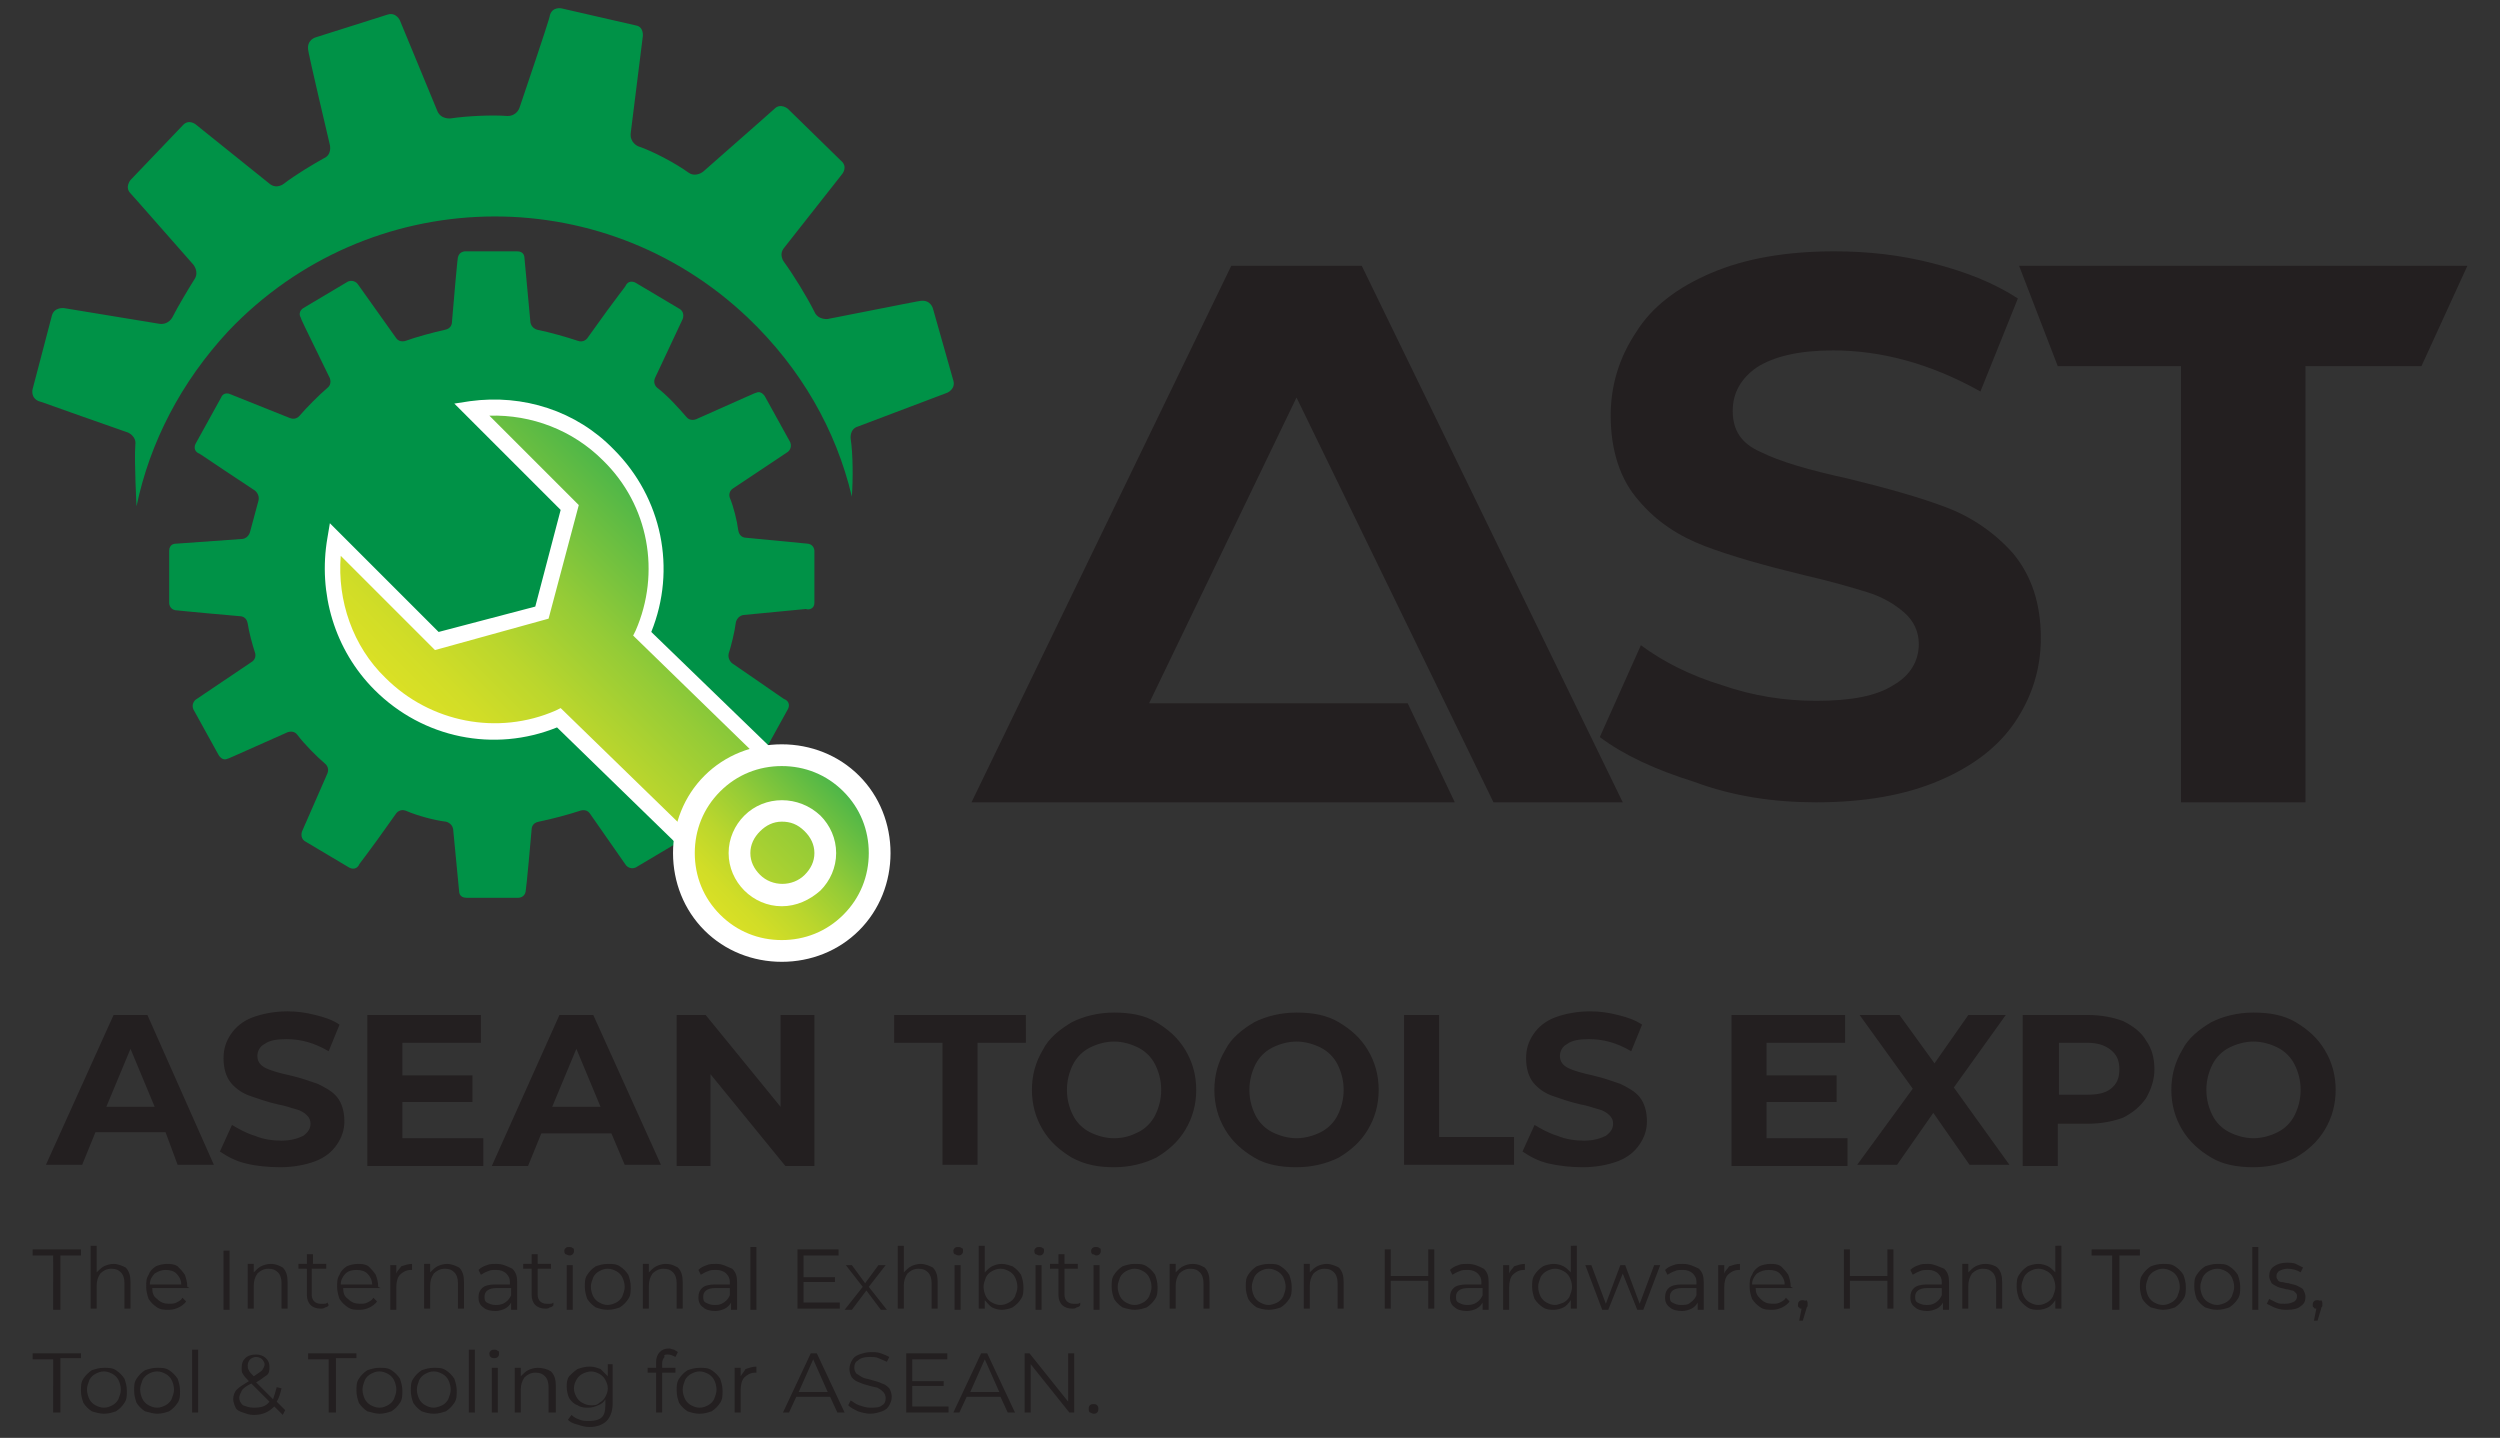 <?xml version="1.0" encoding="utf-8"?>
<!-- Generator: Adobe Illustrator 25.4.1, SVG Export Plug-In . SVG Version: 6.00 Build 0)  -->
<svg version="1.1" id="Layer_1" xmlns="http://www.w3.org/2000/svg" xmlns:xlink="http://www.w3.org/1999/xlink" x="0px" y="0px"
	 viewBox="0 0 206.9 119" style="enable-background:new 0 0 206.9 119;" xml:space="preserve">
<rect x="0" y="0" width="206.9" height="119" fill="#333333" stroke="none"/>
<style type="text/css">
	.st0{fill:#231F20;}
	.st1{fill:#009247;}
	
		.st2{clip-path:url(#SVGID_00000032614642770703411030000002397256446199267760_);fill:url(#SVGID_00000049938377653709918890000001836956724919352730_);}
	.st3{fill:#FFFFFF;}
	
		.st4{clip-path:url(#SVGID_00000178171579611392651220000000060039465418072714_);fill:url(#SVGID_00000142165889657109232920000017978582754744416941_);}
</style>
<g>
	<g>
		<path class="st0" d="M90.5,117c0.1,0,0.2,0,0.3-0.1c0.1-0.1,0.1-0.2,0.1-0.3s0-0.2-0.1-0.3c-0.1-0.1-0.2-0.1-0.3-0.1
			c-0.1,0-0.2,0-0.3,0.1c-0.1,0.1-0.1,0.2-0.1,0.3s0,0.2,0.1,0.3C90.3,116.9,90.4,117,90.5,117 M88.4,112v4l-3.2-4h-0.4v4.9h0.5v-4
			l3.2,4h0.4V112H88.4z M80.3,115.2l1.2-2.7l1.2,2.7H80.3z M83.4,116.9H84l-2.3-4.9h-0.5l-2.3,4.9h0.5l0.6-1.3h2.8L83.4,116.9z
			 M75.5,116.5v-1.8h2.6v-0.4h-2.6v-1.8h2.9V112H75v4.9h3.5v-0.5H75.5z M72,117c0.4,0,0.7-0.1,1-0.2c0.3-0.1,0.5-0.3,0.6-0.5
			c0.1-0.2,0.2-0.4,0.2-0.7c0-0.3-0.1-0.5-0.2-0.7c-0.2-0.2-0.3-0.3-0.6-0.4c-0.2-0.1-0.5-0.2-0.9-0.3c-0.3-0.1-0.5-0.1-0.7-0.2
			c-0.2-0.1-0.3-0.2-0.5-0.3c-0.1-0.1-0.2-0.3-0.2-0.5c0-0.3,0.1-0.5,0.3-0.6c0.2-0.2,0.5-0.3,1-0.3c0.2,0,0.5,0,0.7,0.1
			c0.2,0.1,0.5,0.2,0.7,0.3l0.2-0.4c-0.2-0.1-0.4-0.2-0.7-0.3c-0.3-0.1-0.5-0.1-0.8-0.1c-0.4,0-0.7,0.1-1,0.2
			c-0.3,0.1-0.5,0.3-0.6,0.5c-0.1,0.2-0.2,0.4-0.2,0.7c0,0.3,0.1,0.5,0.2,0.7c0.2,0.2,0.3,0.3,0.6,0.4c0.2,0.1,0.5,0.2,0.9,0.3
			c0.3,0.1,0.6,0.1,0.7,0.2c0.2,0.1,0.3,0.2,0.4,0.3c0.1,0.1,0.2,0.3,0.2,0.5c0,0.3-0.1,0.5-0.3,0.6c-0.2,0.2-0.6,0.2-1,0.2
			c-0.3,0-0.6-0.1-0.9-0.2c-0.3-0.1-0.5-0.3-0.7-0.4l-0.2,0.4c0.2,0.2,0.4,0.3,0.8,0.5C71.3,116.9,71.7,117,72,117 M66.1,115.2
			l1.2-2.7l1.2,2.7H66.1z M69.3,116.9h0.6l-2.3-4.9h-0.5l-2.3,4.9h0.5l0.6-1.3h2.8L69.3,116.9z M61.3,113.9v-0.7h-0.5v3.7h0.5V115
			c0-0.4,0.1-0.8,0.3-1c0.2-0.2,0.5-0.4,0.9-0.4l0.1,0v-0.5c-0.3,0-0.6,0.1-0.9,0.2C61.6,113.5,61.4,113.7,61.3,113.9 M57.9,116.5
			c-0.3,0-0.5-0.1-0.7-0.2c-0.2-0.1-0.4-0.3-0.5-0.5c-0.1-0.2-0.2-0.5-0.2-0.8c0-0.3,0.1-0.5,0.2-0.8c0.1-0.2,0.3-0.4,0.5-0.5
			c0.2-0.1,0.4-0.2,0.7-0.2s0.5,0.1,0.7,0.2c0.2,0.1,0.4,0.3,0.5,0.5c0.1,0.2,0.2,0.5,0.2,0.8c0,0.3-0.1,0.5-0.2,0.8
			c-0.1,0.2-0.3,0.4-0.5,0.5C58.4,116.4,58.2,116.5,57.9,116.5 M57.9,117c0.4,0,0.7-0.1,1-0.2c0.3-0.2,0.5-0.4,0.7-0.7
			c0.2-0.3,0.2-0.6,0.2-1c0-0.4-0.1-0.7-0.2-1c-0.2-0.3-0.4-0.5-0.7-0.7c-0.3-0.2-0.6-0.2-1-0.2s-0.7,0.1-1,0.2
			c-0.3,0.2-0.5,0.4-0.7,0.7c-0.2,0.3-0.2,0.6-0.2,1c0,0.4,0.1,0.7,0.2,1c0.2,0.3,0.4,0.5,0.7,0.7C57.2,116.9,57.5,117,57.9,117
			 M55.3,112.1c0.2,0,0.4,0.1,0.6,0.2l0.2-0.4c-0.1-0.1-0.2-0.1-0.3-0.2c-0.1,0-0.3-0.1-0.4-0.1c-0.4,0-0.6,0.1-0.8,0.3
			c-0.2,0.2-0.3,0.5-0.3,0.8v0.5h-0.7v0.4h0.7v3.3h0.5v-3.3h1.1v-0.4h-1.1v-0.4c0-0.2,0.1-0.4,0.2-0.5
			C54.9,112.1,55.1,112.1,55.3,112.1 M48.9,116.3c-0.3,0-0.5-0.1-0.7-0.2c-0.2-0.1-0.4-0.3-0.5-0.5c-0.1-0.2-0.2-0.4-0.2-0.7
			c0-0.3,0.1-0.5,0.2-0.7c0.1-0.2,0.3-0.4,0.5-0.5c0.2-0.1,0.5-0.2,0.7-0.2c0.3,0,0.5,0.1,0.7,0.2c0.2,0.1,0.4,0.3,0.5,0.5
			c0.1,0.2,0.2,0.4,0.2,0.7c0,0.3-0.1,0.5-0.2,0.7c-0.1,0.2-0.3,0.4-0.5,0.5C49.4,116.3,49.2,116.3,48.9,116.3 M50.3,113.2v0.7
			c-0.2-0.2-0.4-0.4-0.6-0.6c-0.3-0.1-0.5-0.2-0.9-0.2c-0.4,0-0.7,0.1-1,0.2c-0.3,0.2-0.5,0.4-0.7,0.6c-0.2,0.3-0.2,0.6-0.2,0.9
			c0,0.3,0.1,0.7,0.2,0.9c0.2,0.3,0.4,0.5,0.7,0.6c0.3,0.2,0.6,0.2,0.9,0.2c0.3,0,0.6-0.1,0.8-0.2c0.3-0.1,0.5-0.3,0.6-0.5v0.5
			c0,0.5-0.1,0.8-0.3,1c-0.2,0.2-0.6,0.3-1,0.3c-0.3,0-0.6,0-0.8-0.1c-0.3-0.1-0.5-0.2-0.7-0.4l-0.3,0.4c0.2,0.2,0.4,0.3,0.8,0.4
			c0.3,0.1,0.6,0.2,1,0.2c0.6,0,1.1-0.2,1.4-0.5c0.3-0.3,0.5-0.8,0.5-1.4v-3.3H50.3z M44.5,113.2c-0.3,0-0.6,0.1-0.8,0.2
			c-0.2,0.1-0.4,0.3-0.6,0.5v-0.7h-0.5v3.7h0.5V115c0-0.4,0.1-0.7,0.3-1c0.2-0.2,0.5-0.4,0.9-0.4c0.4,0,0.6,0.1,0.8,0.3
			c0.2,0.2,0.3,0.5,0.3,0.9v2.1H46v-2.2c0-0.5-0.1-0.9-0.4-1.2C45.3,113.3,44.9,113.2,44.5,113.2 M40.9,112.4c0.1,0,0.2,0,0.3-0.1
			c0.1-0.1,0.1-0.2,0.1-0.3c0-0.1,0-0.2-0.1-0.2c-0.1-0.1-0.2-0.1-0.3-0.1c-0.1,0-0.2,0-0.3,0.1c-0.1,0.1-0.1,0.2-0.1,0.2
			c0,0.1,0,0.2,0.1,0.3C40.7,112.4,40.8,112.4,40.9,112.4 M40.7,116.9h0.5v-3.7h-0.5V116.9z M38.8,116.9h0.5v-5.2h-0.5V116.9z
			 M35.9,116.5c-0.3,0-0.5-0.1-0.7-0.2c-0.2-0.1-0.4-0.3-0.5-0.5c-0.1-0.2-0.2-0.5-0.2-0.8c0-0.3,0.1-0.5,0.2-0.8
			c0.1-0.2,0.3-0.4,0.5-0.5c0.2-0.1,0.4-0.2,0.7-0.2c0.3,0,0.5,0.1,0.7,0.2c0.2,0.1,0.4,0.3,0.5,0.5c0.1,0.2,0.2,0.5,0.2,0.8
			c0,0.3-0.1,0.5-0.2,0.8c-0.1,0.2-0.3,0.4-0.5,0.5C36.4,116.4,36.1,116.5,35.9,116.5 M35.9,117c0.4,0,0.7-0.1,1-0.2
			c0.3-0.2,0.5-0.4,0.7-0.7c0.2-0.3,0.2-0.6,0.2-1c0-0.4-0.1-0.7-0.2-1c-0.2-0.3-0.4-0.5-0.7-0.7c-0.3-0.2-0.6-0.2-1-0.2
			c-0.4,0-0.7,0.1-1,0.2c-0.3,0.2-0.5,0.4-0.7,0.7c-0.2,0.3-0.2,0.6-0.2,1c0,0.4,0.1,0.7,0.2,1c0.2,0.3,0.4,0.5,0.7,0.7
			C35.2,116.9,35.5,117,35.9,117 M31.4,116.5c-0.3,0-0.5-0.1-0.7-0.2c-0.2-0.1-0.4-0.3-0.5-0.5c-0.1-0.2-0.2-0.5-0.2-0.8
			c0-0.3,0.1-0.5,0.2-0.8c0.1-0.2,0.3-0.4,0.5-0.5c0.2-0.1,0.4-0.2,0.7-0.2s0.5,0.1,0.7,0.2c0.2,0.1,0.4,0.3,0.5,0.5
			c0.1,0.2,0.2,0.5,0.2,0.8c0,0.3-0.1,0.5-0.2,0.8c-0.1,0.2-0.3,0.4-0.5,0.5C31.9,116.4,31.7,116.5,31.4,116.5 M31.4,117
			c0.4,0,0.7-0.1,1-0.2c0.3-0.2,0.5-0.4,0.7-0.7c0.2-0.3,0.2-0.6,0.2-1c0-0.4-0.1-0.7-0.2-1c-0.2-0.3-0.4-0.5-0.7-0.7
			c-0.3-0.2-0.6-0.2-1-0.2c-0.4,0-0.7,0.1-1,0.2c-0.3,0.2-0.5,0.4-0.7,0.7c-0.2,0.3-0.2,0.6-0.2,1c0,0.4,0.1,0.7,0.2,1
			c0.2,0.3,0.4,0.5,0.7,0.7C30.8,116.9,31.1,117,31.4,117 M27.3,116.9h0.5v-4.5h1.7V112h-4v0.5h1.7V116.9z M21,116.5
			c-0.4,0-0.6-0.1-0.9-0.2c-0.2-0.2-0.3-0.4-0.3-0.6c0-0.2,0.1-0.4,0.2-0.6c0.1-0.2,0.4-0.4,0.8-0.6l1.5,1.5
			C22,116.4,21.6,116.5,21,116.5 M21.2,112.3c0.2,0,0.4,0.1,0.5,0.2c0.1,0.1,0.2,0.3,0.2,0.4c0,0.2-0.1,0.3-0.2,0.5
			c-0.1,0.1-0.4,0.3-0.7,0.5c-0.2-0.2-0.4-0.4-0.4-0.5c-0.1-0.1-0.1-0.3-0.1-0.4c0-0.2,0.1-0.4,0.2-0.5
			C20.8,112.4,21,112.3,21.2,112.3 M23.6,116.7l-0.7-0.7c0.2-0.3,0.3-0.7,0.4-1.1l-0.4-0.1c-0.1,0.4-0.2,0.7-0.3,1l-1.4-1.4
			c0.4-0.2,0.7-0.5,0.9-0.6c0.2-0.2,0.2-0.4,0.2-0.7c0-0.3-0.1-0.5-0.3-0.7c-0.2-0.2-0.5-0.3-0.8-0.3c-0.4,0-0.7,0.1-0.9,0.3
			c-0.2,0.2-0.3,0.4-0.3,0.8c0,0.2,0,0.4,0.1,0.5c0.1,0.2,0.3,0.4,0.5,0.6c-0.5,0.3-0.8,0.5-1,0.7c-0.2,0.2-0.3,0.5-0.3,0.8
			c0,0.2,0.1,0.5,0.2,0.7c0.1,0.2,0.3,0.3,0.6,0.4c0.3,0.1,0.5,0.2,0.9,0.2c0.7,0,1.2-0.2,1.7-0.7l0.7,0.7L23.6,116.7z M15.9,116.9
			h0.5v-5.2h-0.5V116.9z M13,116.5c-0.3,0-0.5-0.1-0.7-0.2c-0.2-0.1-0.4-0.3-0.5-0.5c-0.1-0.2-0.2-0.5-0.2-0.8
			c0-0.3,0.1-0.5,0.2-0.8c0.1-0.2,0.3-0.4,0.5-0.5c0.2-0.1,0.4-0.2,0.7-0.2c0.3,0,0.5,0.1,0.7,0.2c0.2,0.1,0.4,0.3,0.5,0.5
			c0.1,0.2,0.2,0.5,0.2,0.8c0,0.3-0.1,0.5-0.2,0.8c-0.1,0.2-0.3,0.4-0.5,0.5C13.5,116.4,13.3,116.5,13,116.5 M13,117
			c0.4,0,0.7-0.1,1-0.2c0.3-0.2,0.5-0.4,0.7-0.7c0.2-0.3,0.2-0.6,0.2-1c0-0.4-0.1-0.7-0.2-1c-0.2-0.3-0.4-0.5-0.7-0.7
			c-0.3-0.2-0.6-0.2-1-0.2s-0.7,0.1-1,0.2c-0.3,0.2-0.5,0.4-0.7,0.7c-0.2,0.3-0.2,0.6-0.2,1c0,0.4,0.1,0.7,0.2,1
			c0.2,0.3,0.4,0.5,0.7,0.7C12.4,116.9,12.7,117,13,117 M8.6,116.5c-0.3,0-0.5-0.1-0.7-0.2c-0.2-0.1-0.4-0.3-0.5-0.5
			c-0.1-0.2-0.2-0.5-0.2-0.8c0-0.3,0.1-0.5,0.2-0.8c0.1-0.2,0.3-0.4,0.5-0.5c0.2-0.1,0.4-0.2,0.7-0.2s0.5,0.1,0.7,0.2
			c0.2,0.1,0.4,0.3,0.5,0.5c0.1,0.2,0.2,0.5,0.2,0.8c0,0.3-0.1,0.5-0.2,0.8c-0.1,0.2-0.3,0.4-0.5,0.5C9.1,116.4,8.9,116.5,8.6,116.5
			 M8.6,117c0.4,0,0.7-0.1,1-0.2c0.3-0.2,0.5-0.4,0.7-0.7c0.2-0.3,0.2-0.6,0.2-1c0-0.4-0.1-0.7-0.2-1c-0.2-0.3-0.4-0.5-0.7-0.7
			c-0.3-0.2-0.6-0.2-1-0.2c-0.4,0-0.7,0.1-1,0.2c-0.3,0.2-0.5,0.4-0.7,0.7c-0.2,0.3-0.2,0.6-0.2,1c0,0.4,0.1,0.7,0.2,1
			c0.2,0.3,0.4,0.5,0.7,0.7C7.9,116.9,8.3,117,8.6,117 M4.5,116.9H5v-4.5h1.7V112h-4v0.5h1.7V116.9z"/>
		<path class="st0" d="M191.8,107.6c-0.1,0-0.2,0-0.3,0.1c-0.1,0.1-0.1,0.2-0.1,0.3c0,0.1,0,0.2,0.1,0.2c0,0.1,0.1,0.1,0.2,0.1
			l-0.2,1h0.3l0.3-1c0-0.1,0.1-0.2,0.1-0.2c0-0.1,0-0.1,0-0.2c0-0.1,0-0.2-0.1-0.3C192,107.7,191.9,107.6,191.8,107.6 M189.3,108.4
			c0.5,0,0.9-0.1,1.1-0.3c0.3-0.2,0.4-0.4,0.4-0.8c0-0.2-0.1-0.4-0.2-0.6c-0.1-0.1-0.3-0.2-0.5-0.3c-0.2-0.1-0.4-0.1-0.7-0.2
			c-0.2,0-0.4-0.1-0.6-0.1c-0.1,0-0.3-0.1-0.3-0.2c-0.1-0.1-0.1-0.2-0.1-0.3c0-0.2,0.1-0.3,0.2-0.4c0.2-0.1,0.4-0.2,0.7-0.2
			c0.4,0,0.8,0.1,1.1,0.3l0.2-0.4c-0.2-0.1-0.4-0.2-0.6-0.3c-0.2-0.1-0.5-0.1-0.7-0.1c-0.5,0-0.8,0.1-1.1,0.3
			c-0.3,0.2-0.4,0.5-0.4,0.8c0,0.2,0.1,0.4,0.2,0.6c0.1,0.1,0.3,0.2,0.5,0.3c0.2,0.1,0.4,0.1,0.7,0.2c0.2,0,0.4,0.1,0.5,0.1
			c0.1,0,0.2,0.1,0.3,0.2c0.1,0.1,0.1,0.2,0.1,0.3c0,0.2-0.1,0.3-0.2,0.4c-0.2,0.1-0.4,0.2-0.8,0.2c-0.3,0-0.5,0-0.7-0.1
			c-0.2-0.1-0.4-0.2-0.6-0.3l-0.2,0.4c0.2,0.1,0.4,0.2,0.6,0.3C188.7,108.4,189,108.4,189.3,108.4 M186.4,108.4h0.5v-5.2h-0.5V108.4
			z M183.5,108c-0.3,0-0.5-0.1-0.7-0.2c-0.2-0.1-0.4-0.3-0.5-0.5c-0.1-0.2-0.2-0.5-0.2-0.8c0-0.3,0.1-0.5,0.2-0.8
			c0.1-0.2,0.3-0.4,0.5-0.5c0.2-0.1,0.4-0.2,0.7-0.2c0.3,0,0.5,0.1,0.7,0.2c0.2,0.1,0.4,0.3,0.5,0.5c0.1,0.2,0.2,0.5,0.2,0.8
			c0,0.3-0.1,0.5-0.2,0.8c-0.1,0.2-0.3,0.4-0.5,0.5C184,107.9,183.7,108,183.5,108 M183.5,108.4c0.4,0,0.7-0.1,1-0.2
			c0.3-0.2,0.5-0.4,0.7-0.7c0.2-0.3,0.2-0.6,0.2-1c0-0.4-0.1-0.7-0.2-1c-0.2-0.3-0.4-0.5-0.7-0.7c-0.3-0.2-0.6-0.2-1-0.2
			c-0.4,0-0.7,0.1-1,0.2c-0.3,0.2-0.5,0.4-0.7,0.7c-0.2,0.3-0.2,0.6-0.2,1c0,0.4,0.1,0.7,0.2,1c0.2,0.3,0.4,0.5,0.7,0.7
			C182.8,108.3,183.1,108.4,183.5,108.4 M179,108c-0.3,0-0.5-0.1-0.7-0.2c-0.2-0.1-0.4-0.3-0.5-0.5c-0.1-0.2-0.2-0.5-0.2-0.8
			c0-0.3,0.1-0.5,0.2-0.8c0.1-0.2,0.3-0.4,0.5-0.5c0.2-0.1,0.4-0.2,0.7-0.2c0.3,0,0.5,0.1,0.7,0.2c0.2,0.1,0.4,0.3,0.5,0.5
			c0.1,0.2,0.2,0.5,0.2,0.8c0,0.3-0.1,0.5-0.2,0.8c-0.1,0.2-0.3,0.4-0.5,0.5C179.5,107.9,179.3,108,179,108 M179,108.4
			c0.4,0,0.7-0.1,1-0.2c0.3-0.2,0.5-0.4,0.7-0.7c0.2-0.3,0.2-0.6,0.2-1c0-0.4-0.1-0.7-0.2-1c-0.2-0.3-0.4-0.5-0.7-0.7
			c-0.3-0.2-0.6-0.2-1-0.2s-0.7,0.1-1,0.2c-0.3,0.2-0.5,0.4-0.7,0.7c-0.2,0.3-0.2,0.6-0.2,1c0,0.4,0.1,0.7,0.2,1
			c0.2,0.3,0.4,0.5,0.7,0.7C178.4,108.3,178.7,108.4,179,108.4 M174.9,108.4h0.5v-4.5h1.7v-0.5h-4v0.5h1.7V108.4z M168.7,108
			c-0.3,0-0.5-0.1-0.7-0.2s-0.4-0.3-0.5-0.5c-0.1-0.2-0.2-0.5-0.2-0.8c0-0.3,0.1-0.5,0.2-0.8c0.1-0.2,0.3-0.4,0.5-0.5
			s0.4-0.2,0.7-0.2c0.3,0,0.5,0.1,0.7,0.2c0.2,0.1,0.4,0.3,0.5,0.5c0.1,0.2,0.2,0.5,0.2,0.8c0,0.3-0.1,0.5-0.2,0.8
			c-0.1,0.2-0.3,0.4-0.5,0.5C169.2,107.9,169,108,168.7,108 M170.1,103.1v2.2c-0.2-0.2-0.4-0.4-0.6-0.5c-0.2-0.1-0.5-0.2-0.8-0.2
			c-0.3,0-0.7,0.1-0.9,0.2c-0.3,0.2-0.5,0.4-0.7,0.7c-0.2,0.3-0.2,0.6-0.2,1c0,0.4,0.1,0.7,0.2,1c0.2,0.3,0.4,0.5,0.7,0.7
			c0.3,0.2,0.6,0.2,0.9,0.2c0.3,0,0.6-0.1,0.8-0.2c0.2-0.1,0.4-0.3,0.6-0.6v0.7h0.5v-5.2H170.1z M164.3,104.6
			c-0.3,0-0.6,0.1-0.8,0.2c-0.2,0.1-0.4,0.3-0.6,0.5v-0.7h-0.5v3.7h0.5v-1.9c0-0.4,0.1-0.7,0.3-1c0.2-0.2,0.5-0.4,0.9-0.4
			c0.4,0,0.6,0.1,0.8,0.3c0.2,0.2,0.3,0.5,0.3,0.9v2.1h0.5v-2.2c0-0.5-0.1-0.9-0.4-1.2C165.2,104.8,164.8,104.6,164.3,104.6
			 M159.4,108c-0.3,0-0.5-0.1-0.7-0.2c-0.2-0.1-0.2-0.3-0.2-0.5c0-0.4,0.3-0.7,1-0.7h1.2v0.6c-0.1,0.2-0.2,0.4-0.5,0.6
			C159.9,108,159.7,108,159.4,108 M159.6,104.6c-0.3,0-0.6,0-0.8,0.1c-0.3,0.1-0.5,0.2-0.7,0.4l0.2,0.4c0.2-0.1,0.3-0.2,0.6-0.3
			c0.2-0.1,0.4-0.1,0.7-0.1c0.3,0,0.6,0.1,0.8,0.3c0.2,0.2,0.3,0.4,0.3,0.7v0.2h-1.2c-0.5,0-0.9,0.1-1.1,0.3
			c-0.2,0.2-0.3,0.4-0.3,0.8c0,0.3,0.1,0.6,0.4,0.8c0.2,0.2,0.6,0.3,1,0.3c0.3,0,0.6-0.1,0.8-0.2c0.2-0.1,0.4-0.3,0.5-0.5v0.6h0.5
			v-2.3c0-0.5-0.1-0.8-0.4-1.1C160.4,104.8,160,104.6,159.6,104.6 M156.2,103.4v2.2h-3.1v-2.2h-0.5v4.9h0.5v-2.3h3.1v2.3h0.5v-4.9
			H156.2z M149.2,107.6c-0.1,0-0.2,0-0.3,0.1c-0.1,0.1-0.1,0.2-0.1,0.3c0,0.1,0,0.2,0.1,0.2c0,0.1,0.1,0.1,0.2,0.1l-0.2,1h0.3l0.3-1
			c0-0.1,0.1-0.2,0.1-0.2c0-0.1,0-0.1,0-0.2c0-0.1,0-0.2-0.1-0.3C149.4,107.7,149.3,107.6,149.2,107.6 M146.4,105.1
			c0.4,0,0.7,0.1,0.9,0.3c0.2,0.2,0.4,0.5,0.4,0.9H145c0-0.4,0.2-0.7,0.4-0.9C145.7,105.2,146,105.1,146.4,105.1 M148.2,106.5
			c0-0.4-0.1-0.7-0.2-1c-0.2-0.3-0.4-0.5-0.6-0.7c-0.3-0.2-0.6-0.2-0.9-0.2c-0.3,0-0.7,0.1-0.9,0.2c-0.3,0.2-0.5,0.4-0.6,0.7
			c-0.2,0.3-0.2,0.6-0.2,1c0,0.4,0.1,0.7,0.2,1c0.2,0.3,0.4,0.5,0.7,0.7c0.3,0.2,0.6,0.2,1,0.2c0.3,0,0.6-0.1,0.8-0.2
			c0.2-0.1,0.5-0.3,0.6-0.5l-0.3-0.3c-0.1,0.2-0.3,0.3-0.5,0.4c-0.2,0.1-0.4,0.1-0.6,0.1c-0.4,0-0.7-0.1-1-0.4s-0.4-0.5-0.4-0.9h3.1
			L148.2,106.5z M142.7,105.4v-0.7h-0.5v3.7h0.5v-1.9c0-0.4,0.1-0.8,0.3-1c0.2-0.2,0.5-0.4,0.9-0.4l0.1,0v-0.5
			c-0.3,0-0.6,0.1-0.9,0.2C143,105,142.8,105.1,142.7,105.4 M139.1,108c-0.3,0-0.5-0.1-0.7-0.2c-0.2-0.1-0.2-0.3-0.2-0.5
			c0-0.4,0.3-0.7,1-0.7h1.2v0.6c-0.1,0.2-0.2,0.4-0.5,0.6C139.7,108,139.4,108,139.1,108 M139.3,104.6c-0.3,0-0.6,0-0.8,0.1
			c-0.3,0.1-0.5,0.2-0.7,0.4l0.2,0.4c0.2-0.1,0.3-0.2,0.6-0.3c0.2-0.1,0.4-0.1,0.7-0.1c0.3,0,0.6,0.1,0.8,0.3
			c0.2,0.2,0.3,0.4,0.3,0.7v0.2h-1.2c-0.5,0-0.9,0.1-1.1,0.3c-0.2,0.2-0.3,0.4-0.3,0.8c0,0.3,0.1,0.6,0.4,0.8c0.2,0.2,0.6,0.3,1,0.3
			c0.3,0,0.6-0.1,0.8-0.2c0.2-0.1,0.4-0.3,0.5-0.5v0.6h0.5v-2.3c0-0.5-0.1-0.8-0.4-1.1C140.2,104.8,139.8,104.6,139.3,104.6
			 M136.9,104.7l-1.2,3.2l-1.2-3.2h-0.4l-1.2,3.2l-1.2-3.2h-0.5l1.4,3.7h0.5l1.2-3l1.2,3h0.5l1.4-3.7H136.9z M128.7,108
			c-0.3,0-0.5-0.1-0.7-0.2c-0.2-0.1-0.4-0.3-0.5-0.5c-0.1-0.2-0.2-0.5-0.2-0.8c0-0.3,0.1-0.5,0.2-0.8c0.1-0.2,0.3-0.4,0.5-0.5
			c0.2-0.1,0.4-0.2,0.7-0.2c0.3,0,0.5,0.1,0.7,0.2c0.2,0.1,0.4,0.3,0.5,0.5c0.1,0.2,0.2,0.5,0.2,0.8c0,0.3-0.1,0.5-0.2,0.8
			c-0.1,0.2-0.3,0.4-0.5,0.5C129.1,107.9,128.9,108,128.7,108 M130,103.1v2.2c-0.2-0.2-0.4-0.4-0.6-0.5c-0.2-0.1-0.5-0.2-0.8-0.2
			c-0.3,0-0.7,0.1-0.9,0.2c-0.3,0.2-0.5,0.4-0.7,0.7c-0.2,0.3-0.2,0.6-0.2,1c0,0.4,0.1,0.7,0.2,1c0.2,0.3,0.4,0.5,0.7,0.7
			c0.3,0.2,0.6,0.2,0.9,0.2c0.3,0,0.6-0.1,0.8-0.2c0.2-0.1,0.4-0.3,0.6-0.6v0.7h0.5v-5.2H130z M124.9,105.4v-0.7h-0.5v3.7h0.5v-1.9
			c0-0.4,0.1-0.8,0.3-1c0.2-0.2,0.5-0.4,0.9-0.4l0.1,0v-0.5c-0.3,0-0.6,0.1-0.9,0.2C125.2,105,125,105.1,124.9,105.4 M121.4,108
			c-0.3,0-0.5-0.1-0.7-0.2c-0.2-0.1-0.2-0.3-0.2-0.5c0-0.4,0.3-0.7,1-0.7h1.2v0.6c-0.1,0.2-0.2,0.4-0.5,0.6
			C121.9,108,121.6,108,121.4,108 M121.5,104.6c-0.3,0-0.6,0-0.8,0.1c-0.3,0.1-0.5,0.2-0.7,0.4l0.2,0.4c0.2-0.1,0.3-0.2,0.6-0.3
			c0.2-0.1,0.4-0.1,0.7-0.1c0.3,0,0.6,0.1,0.8,0.3c0.2,0.2,0.3,0.4,0.3,0.7v0.2h-1.2c-0.5,0-0.9,0.1-1.1,0.3
			c-0.2,0.2-0.3,0.4-0.3,0.8c0,0.3,0.1,0.6,0.4,0.8c0.2,0.2,0.6,0.3,1,0.3c0.3,0,0.6-0.1,0.8-0.2c0.2-0.1,0.4-0.3,0.5-0.5v0.6h0.5
			v-2.3c0-0.5-0.1-0.8-0.4-1.1C122.4,104.8,122,104.6,121.5,104.6 M118.2,103.4v2.2h-3.1v-2.2h-0.5v4.9h0.5v-2.3h3.1v2.3h0.5v-4.9
			H118.2z M109.8,104.6c-0.3,0-0.6,0.1-0.8,0.2c-0.2,0.1-0.4,0.3-0.6,0.5v-0.7h-0.5v3.7h0.5v-1.9c0-0.4,0.1-0.7,0.3-1
			c0.2-0.2,0.5-0.4,0.9-0.4c0.4,0,0.6,0.1,0.8,0.3c0.2,0.2,0.3,0.5,0.3,0.9v2.1h0.5v-2.2c0-0.5-0.1-0.9-0.4-1.2
			C110.6,104.8,110.2,104.6,109.8,104.6 M105,108c-0.3,0-0.5-0.1-0.7-0.2c-0.2-0.1-0.4-0.3-0.5-0.5c-0.1-0.2-0.2-0.5-0.2-0.8
			c0-0.3,0.1-0.5,0.2-0.8c0.1-0.2,0.3-0.4,0.5-0.5c0.2-0.1,0.4-0.2,0.7-0.2c0.3,0,0.5,0.1,0.7,0.2s0.4,0.3,0.5,0.5
			c0.1,0.2,0.2,0.5,0.2,0.8c0,0.3-0.1,0.5-0.2,0.8c-0.1,0.2-0.3,0.4-0.5,0.5S105.2,108,105,108 M105,108.4c0.4,0,0.7-0.1,1-0.2
			c0.3-0.2,0.5-0.4,0.7-0.7c0.2-0.3,0.2-0.6,0.2-1c0-0.4-0.1-0.7-0.2-1c-0.2-0.3-0.4-0.5-0.7-0.7c-0.3-0.2-0.6-0.2-1-0.2
			c-0.4,0-0.7,0.1-1,0.2c-0.3,0.2-0.5,0.4-0.7,0.7c-0.2,0.3-0.2,0.6-0.2,1c0,0.4,0.1,0.7,0.2,1c0.2,0.3,0.4,0.5,0.7,0.7
			C104.3,108.3,104.6,108.4,105,108.4 M98.7,104.6c-0.3,0-0.6,0.1-0.8,0.2c-0.2,0.1-0.4,0.3-0.6,0.5v-0.7h-0.5v3.7h0.5v-1.9
			c0-0.4,0.1-0.7,0.3-1c0.2-0.2,0.5-0.4,0.9-0.4c0.4,0,0.6,0.1,0.8,0.3c0.2,0.2,0.3,0.5,0.3,0.9v2.1h0.5v-2.2c0-0.5-0.1-0.9-0.4-1.2
			C99.5,104.8,99.2,104.6,98.7,104.6 M93.9,108c-0.3,0-0.5-0.1-0.7-0.2c-0.2-0.1-0.4-0.3-0.5-0.5c-0.1-0.2-0.2-0.5-0.2-0.8
			c0-0.3,0.1-0.5,0.2-0.8c0.1-0.2,0.3-0.4,0.5-0.5c0.2-0.1,0.4-0.2,0.7-0.2c0.3,0,0.5,0.1,0.7,0.2c0.2,0.1,0.4,0.3,0.5,0.5
			c0.1,0.2,0.2,0.5,0.2,0.8c0,0.3-0.1,0.5-0.2,0.8c-0.1,0.2-0.3,0.4-0.5,0.5C94.4,107.9,94.2,108,93.9,108 M93.9,108.4
			c0.4,0,0.7-0.1,1-0.2c0.3-0.2,0.5-0.4,0.7-0.7c0.2-0.3,0.2-0.6,0.2-1c0-0.4-0.1-0.7-0.2-1c-0.2-0.3-0.4-0.5-0.7-0.7
			c-0.3-0.2-0.6-0.2-1-0.2c-0.4,0-0.7,0.1-1,0.2c-0.3,0.2-0.5,0.4-0.7,0.7c-0.2,0.3-0.2,0.6-0.2,1c0,0.4,0.1,0.7,0.2,1
			c0.2,0.3,0.4,0.5,0.7,0.7C93.2,108.3,93.6,108.4,93.9,108.4 M90.7,103.9c0.1,0,0.2,0,0.3-0.1c0.1-0.1,0.1-0.2,0.1-0.3
			c0-0.1,0-0.2-0.1-0.2c-0.1-0.1-0.2-0.1-0.3-0.1c-0.1,0-0.2,0-0.3,0.1c-0.1,0.1-0.1,0.2-0.1,0.2c0,0.1,0,0.2,0.1,0.3
			C90.6,103.8,90.6,103.9,90.7,103.9 M90.5,108.4H91v-3.7h-0.5V108.4z M89.4,107.8c-0.1,0.1-0.2,0.1-0.3,0.1c-0.1,0-0.2,0-0.3,0
			c-0.2,0-0.4-0.1-0.5-0.2c-0.1-0.1-0.2-0.3-0.2-0.5v-2.2h1.1v-0.4h-1.1v-0.8h-0.5v0.8h-0.7v0.4h0.7v2.2c0,0.3,0.1,0.6,0.3,0.8
			c0.2,0.2,0.5,0.3,0.8,0.3c0.2,0,0.3,0,0.4-0.1c0.1,0,0.3-0.1,0.3-0.2L89.4,107.8z M86,103.9c0.1,0,0.2,0,0.3-0.1
			c0.1-0.1,0.1-0.2,0.1-0.3c0-0.1,0-0.2-0.1-0.2c-0.1-0.1-0.2-0.1-0.3-0.1c-0.1,0-0.2,0-0.3,0.1c-0.1,0.1-0.1,0.2-0.1,0.2
			c0,0.1,0,0.2,0.1,0.3C85.8,103.8,85.9,103.9,86,103.9 M85.7,108.4h0.5v-3.7h-0.5V108.4z M82.8,108c-0.3,0-0.5-0.1-0.7-0.2
			c-0.2-0.1-0.4-0.3-0.5-0.5c-0.1-0.2-0.2-0.5-0.2-0.8c0-0.3,0.1-0.5,0.2-0.8c0.1-0.2,0.3-0.4,0.5-0.5c0.2-0.1,0.4-0.2,0.7-0.2
			c0.3,0,0.5,0.1,0.7,0.2c0.2,0.1,0.4,0.3,0.5,0.5c0.1,0.2,0.2,0.5,0.2,0.8c0,0.3-0.1,0.5-0.2,0.8c-0.1,0.2-0.3,0.4-0.5,0.5
			C83.3,107.9,83.1,108,82.8,108 M82.9,104.6c-0.3,0-0.6,0.1-0.8,0.2c-0.2,0.1-0.4,0.3-0.6,0.5v-2.2h-0.5v5.2h0.5v-0.7
			c0.2,0.2,0.3,0.4,0.6,0.6c0.2,0.1,0.5,0.2,0.8,0.2c0.3,0,0.7-0.1,0.9-0.2c0.3-0.2,0.5-0.4,0.7-0.7c0.2-0.3,0.2-0.6,0.2-1
			c0-0.4-0.1-0.7-0.2-1c-0.2-0.3-0.4-0.5-0.7-0.7C83.5,104.7,83.2,104.6,82.9,104.6 M79.3,103.9c0.1,0,0.2,0,0.3-0.1
			c0.1-0.1,0.1-0.2,0.1-0.3c0-0.1,0-0.2-0.1-0.2c-0.1-0.1-0.2-0.1-0.3-0.1c-0.1,0-0.2,0-0.3,0.1c-0.1,0.1-0.1,0.2-0.1,0.2
			c0,0.1,0,0.2,0.1,0.3C79.1,103.8,79.2,103.9,79.3,103.9 M79,108.4h0.5v-3.7H79V108.4z M76.2,104.6c-0.3,0-0.6,0.1-0.8,0.2
			c-0.2,0.1-0.4,0.3-0.6,0.5v-2.2h-0.5v5.2h0.5v-1.9c0-0.4,0.1-0.7,0.3-1c0.2-0.2,0.5-0.4,0.9-0.4c0.4,0,0.6,0.1,0.8,0.3
			c0.2,0.2,0.3,0.5,0.3,0.9v2.1h0.5v-2.2c0-0.5-0.1-0.9-0.4-1.2C77,104.8,76.6,104.6,76.2,104.6 M73.4,108.4l-1.5-1.9l1.4-1.8h-0.6
			l-1.1,1.5l-1.1-1.5H70l1.4,1.8l-1.5,1.9h0.6l1.2-1.6l1.2,1.6H73.4z M66.5,107.9v-1.8h2.6v-0.4h-2.6v-1.8h2.9v-0.5H66v4.9h3.5v-0.5
			H66.5z M62.1,108.4h0.5v-5.2h-0.5V108.4z M59.1,108c-0.3,0-0.5-0.1-0.7-0.2c-0.2-0.1-0.2-0.3-0.2-0.5c0-0.4,0.3-0.7,1-0.7h1.2v0.6
			c-0.1,0.2-0.2,0.4-0.5,0.6C59.6,108,59.4,108,59.1,108 M59.3,104.6c-0.3,0-0.6,0-0.8,0.1c-0.3,0.1-0.5,0.2-0.7,0.4l0.2,0.4
			c0.2-0.1,0.3-0.2,0.6-0.3c0.2-0.1,0.4-0.1,0.7-0.1c0.3,0,0.6,0.1,0.8,0.3c0.2,0.2,0.3,0.4,0.3,0.7v0.2h-1.2
			c-0.5,0-0.9,0.1-1.1,0.3c-0.2,0.2-0.3,0.4-0.3,0.8c0,0.3,0.1,0.6,0.4,0.8c0.2,0.2,0.6,0.3,1,0.3c0.3,0,0.6-0.1,0.8-0.2
			c0.2-0.1,0.4-0.3,0.5-0.5v0.6h0.5v-2.3c0-0.5-0.1-0.8-0.4-1.1C60.1,104.8,59.8,104.6,59.3,104.6 M55.1,104.6
			c-0.3,0-0.6,0.1-0.8,0.2c-0.2,0.1-0.4,0.3-0.6,0.5v-0.7h-0.5v3.7h0.5v-1.9c0-0.4,0.1-0.7,0.3-1c0.2-0.2,0.5-0.4,0.9-0.4
			c0.4,0,0.6,0.1,0.8,0.3c0.2,0.2,0.3,0.5,0.3,0.9v2.1h0.5v-2.2c0-0.5-0.1-0.9-0.4-1.2C55.9,104.8,55.6,104.6,55.1,104.6 M50.3,108
			c-0.3,0-0.5-0.1-0.7-0.2c-0.2-0.1-0.4-0.3-0.5-0.5c-0.1-0.2-0.2-0.5-0.2-0.8c0-0.3,0.1-0.5,0.2-0.8c0.1-0.2,0.3-0.4,0.5-0.5
			c0.2-0.1,0.4-0.2,0.7-0.2c0.3,0,0.5,0.1,0.7,0.2c0.2,0.1,0.4,0.3,0.5,0.5c0.1,0.2,0.2,0.5,0.2,0.8c0,0.3-0.1,0.5-0.2,0.8
			c-0.1,0.2-0.3,0.4-0.5,0.5C50.8,107.9,50.5,108,50.3,108 M50.3,108.4c0.4,0,0.7-0.1,1-0.2c0.3-0.2,0.5-0.4,0.7-0.7
			c0.2-0.3,0.2-0.6,0.2-1c0-0.4-0.1-0.7-0.2-1c-0.2-0.3-0.4-0.5-0.7-0.7c-0.3-0.2-0.6-0.2-1-0.2c-0.4,0-0.7,0.1-1,0.2
			c-0.3,0.2-0.5,0.4-0.7,0.7c-0.2,0.3-0.2,0.6-0.2,1c0,0.4,0.1,0.7,0.2,1c0.2,0.3,0.4,0.5,0.7,0.7C49.6,108.3,49.9,108.4,50.3,108.4
			 M47.1,103.9c0.1,0,0.2,0,0.3-0.1c0.1-0.1,0.1-0.2,0.1-0.3c0-0.1,0-0.2-0.1-0.2c-0.1-0.1-0.2-0.1-0.3-0.1c-0.1,0-0.2,0-0.3,0.1
			c-0.1,0.1-0.1,0.2-0.1,0.2c0,0.1,0,0.2,0.1,0.3C46.9,103.8,47,103.9,47.1,103.9 M46.9,108.4h0.5v-3.7h-0.5V108.4z M45.8,107.8
			c-0.1,0.1-0.2,0.1-0.3,0.1c-0.1,0-0.2,0-0.3,0c-0.2,0-0.4-0.1-0.5-0.2c-0.1-0.1-0.2-0.3-0.2-0.5v-2.2h1.1v-0.4h-1.1v-0.8h-0.5v0.8
			h-0.7v0.4h0.7v2.2c0,0.3,0.1,0.6,0.3,0.8c0.2,0.2,0.5,0.3,0.8,0.3c0.2,0,0.3,0,0.4-0.1c0.1,0,0.3-0.1,0.3-0.2L45.8,107.8z M41,108
			c-0.3,0-0.5-0.1-0.7-0.2c-0.2-0.1-0.2-0.3-0.2-0.5c0-0.4,0.3-0.7,1-0.7h1.2v0.6c-0.1,0.2-0.2,0.4-0.5,0.6
			C41.5,108,41.2,108,41,108 M41.1,104.6c-0.3,0-0.6,0-0.8,0.1c-0.3,0.1-0.5,0.2-0.7,0.4l0.2,0.4c0.2-0.1,0.3-0.2,0.6-0.3
			c0.2-0.1,0.4-0.1,0.7-0.1c0.3,0,0.6,0.1,0.8,0.3c0.2,0.2,0.3,0.4,0.3,0.7v0.2H41c-0.5,0-0.9,0.1-1.1,0.3c-0.2,0.2-0.3,0.4-0.3,0.8
			c0,0.3,0.1,0.6,0.4,0.8c0.2,0.2,0.6,0.3,1,0.3c0.3,0,0.6-0.1,0.8-0.2c0.2-0.1,0.4-0.3,0.5-0.5v0.6h0.5v-2.3c0-0.5-0.1-0.8-0.4-1.1
			C42,104.8,41.6,104.6,41.1,104.6 M37,104.6c-0.3,0-0.6,0.1-0.8,0.2c-0.2,0.1-0.4,0.3-0.6,0.5v-0.7h-0.5v3.7h0.5v-1.9
			c0-0.4,0.1-0.7,0.3-1c0.2-0.2,0.5-0.4,0.9-0.4c0.4,0,0.6,0.1,0.8,0.3c0.2,0.2,0.3,0.5,0.3,0.9v2.1h0.5v-2.2c0-0.5-0.1-0.9-0.4-1.2
			C37.8,104.8,37.4,104.6,37,104.6 M32.8,105.4v-0.7h-0.5v3.7h0.5v-1.9c0-0.4,0.1-0.8,0.3-1c0.2-0.2,0.5-0.4,0.9-0.4l0.1,0v-0.5
			c-0.3,0-0.6,0.1-0.9,0.2C33.1,105,32.9,105.1,32.8,105.4 M29.5,105.1c0.4,0,0.7,0.1,0.9,0.3c0.2,0.2,0.4,0.5,0.4,0.9h-2.6
			c0-0.4,0.2-0.7,0.4-0.9C28.8,105.2,29.1,105.1,29.5,105.1 M31.3,106.5c0-0.4-0.1-0.7-0.2-1c-0.2-0.3-0.4-0.5-0.6-0.7
			c-0.3-0.2-0.6-0.2-0.9-0.2c-0.3,0-0.7,0.1-0.9,0.2c-0.3,0.2-0.5,0.4-0.6,0.7c-0.2,0.3-0.2,0.6-0.2,1c0,0.4,0.1,0.7,0.2,1
			c0.2,0.3,0.4,0.5,0.7,0.7c0.3,0.2,0.6,0.2,1,0.2c0.3,0,0.6-0.1,0.8-0.2c0.2-0.1,0.5-0.3,0.6-0.5l-0.3-0.3
			c-0.1,0.2-0.3,0.3-0.5,0.4c-0.2,0.1-0.4,0.1-0.6,0.1c-0.4,0-0.7-0.1-1-0.4c-0.3-0.2-0.4-0.5-0.4-0.9h3.1L31.3,106.5z M27.1,107.8
			c-0.1,0.1-0.2,0.1-0.3,0.1c-0.1,0-0.2,0-0.3,0c-0.2,0-0.4-0.1-0.5-0.2c-0.1-0.1-0.2-0.3-0.2-0.5v-2.2H27v-0.4h-1.1v-0.8h-0.5v0.8
			h-0.7v0.4h0.7v2.2c0,0.3,0.1,0.6,0.3,0.8c0.2,0.2,0.5,0.3,0.8,0.3c0.2,0,0.3,0,0.4-0.1c0.1,0,0.3-0.1,0.3-0.2L27.1,107.8z
			 M22.4,104.6c-0.3,0-0.6,0.1-0.8,0.2c-0.2,0.1-0.4,0.3-0.6,0.5v-0.7h-0.5v3.7H21v-1.9c0-0.4,0.1-0.7,0.3-1
			c0.2-0.2,0.5-0.4,0.9-0.4c0.4,0,0.6,0.1,0.8,0.3c0.2,0.2,0.3,0.5,0.3,0.9v2.1h0.5v-2.2c0-0.5-0.1-0.9-0.4-1.2
			C23.2,104.8,22.9,104.6,22.4,104.6 M18.5,108.4H19v-4.9h-0.5V108.4z M13.7,105.1c0.4,0,0.7,0.1,0.9,0.3c0.2,0.2,0.4,0.5,0.4,0.9
			h-2.6c0-0.4,0.2-0.7,0.4-0.9C13.1,105.2,13.4,105.1,13.7,105.1 M15.5,106.5c0-0.4-0.1-0.7-0.2-1c-0.2-0.3-0.4-0.5-0.6-0.7
			c-0.3-0.2-0.6-0.2-0.9-0.2s-0.7,0.1-0.9,0.2c-0.3,0.2-0.5,0.4-0.6,0.7c-0.2,0.3-0.2,0.6-0.2,1c0,0.4,0.1,0.7,0.2,1
			c0.2,0.3,0.4,0.5,0.7,0.7c0.3,0.2,0.6,0.2,1,0.2c0.3,0,0.6-0.1,0.8-0.2c0.2-0.1,0.5-0.3,0.6-0.5l-0.3-0.3
			c-0.1,0.2-0.3,0.3-0.5,0.4c-0.2,0.1-0.4,0.1-0.6,0.1c-0.4,0-0.7-0.1-1-0.4c-0.3-0.2-0.4-0.5-0.4-0.9h3.1L15.5,106.5z M9.4,104.6
			c-0.3,0-0.6,0.1-0.8,0.2c-0.2,0.1-0.4,0.3-0.6,0.5v-2.2H7.5v5.2H8v-1.9c0-0.4,0.1-0.7,0.3-1c0.2-0.2,0.5-0.4,0.9-0.4
			c0.4,0,0.6,0.1,0.8,0.3c0.2,0.2,0.3,0.5,0.3,0.9v2.1h0.5v-2.2c0-0.5-0.1-0.9-0.4-1.2C10.2,104.8,9.8,104.6,9.4,104.6 M4.5,108.4H5
			v-4.5h1.7v-0.5h-4v0.5h1.7V108.4z"/>
		<path class="st1" d="M76.2,24.9C76.2,24.9,76.2,24.9,76.2,24.9C76.3,24.9,76.2,24.9,76.2,24.9 M64,8.9L64,8.9
			C64,8.9,64,8.9,64,8.9C64.1,8.9,64,8.9,64,8.9 M45.5,1.3L45.5,1.3C45.5,1.2,45.5,1.3,45.5,1.3 M10.8,16.1L10.8,16.1
			C10.8,16.1,10.8,16.1,10.8,16.1C10.8,16.1,10.8,16.1,10.8,16.1 M78.4,32.5c0,0,0.7-0.3,0.5-1l-1.7-6c0,0-0.2-0.7-1-0.6
			c-0.1,0-1.1,0.2-7.7,1.5c0,0-0.8,0.1-1.1-0.6c-0.6-1.2-1.7-3-2.5-4.1c0,0-0.5-0.6,0-1.2l4.8-6.1c0,0,0.5-0.6-0.1-1.1L65.2,9
			c0,0-0.6-0.5-1.1,0l0,0c-0.1,0.1-0.9,0.8-5.9,5.2c0,0-0.6,0.5-1.2,0.1c-1.1-0.8-3-1.8-4.2-2.2c0,0-0.7-0.3-0.6-1.1L53.2,3
			c0,0,0.1-0.8-0.6-0.9l-6.1-1.4c0,0-0.8-0.2-1,0.6c0,0.1-0.3,1.1-2.5,7.6c0,0-0.2,0.7-1,0.7c-1.3-0.1-3.4,0-4.7,0.2
			c0,0-0.8,0.1-1.1-0.6l-3.1-7.5c0,0-0.3-0.7-1-0.5l-6,1.9c0,0-0.7,0.2-0.6,1c0,0.1,0.2,1.1,1.8,7.9c0,0,0.2,0.8-0.5,1.1
			c-0.9,0.5-2.4,1.4-3.3,2.1c0,0-0.6,0.5-1.2,0l-6.1-4.9c0,0-0.6-0.5-1.1,0.1l-4.3,4.5c0,0-0.5,0.6,0,1.1c0,0,0,0,0,0
			c0.1,0.1,0.8,0.9,5.2,5.9c0,0,0.5,0.6,0.1,1.2c-0.5,0.8-1.4,2.3-1.8,3.1c0,0-0.3,0.7-1.1,0.6l-7.9-1.3c0,0-0.8-0.1-1,0.6l-1.6,6.1
			c0,0-0.2,0.7,0.5,1c0.1,0,1.1,0.4,7.4,2.6c0,0,0.7,0.3,0.6,1c-0.1,1.4,0.1,5.1,0.1,5.1c1.1-5.3,3.7-10.3,7.6-14.5
			c11.6-12.2,30.8-12.7,43-1.1c4.4,4.2,7.3,9.3,8.6,14.8c0.1-1.4,0.1-3.5-0.1-4.8c0,0-0.1-0.8,0.6-1L78.4,32.5z"/>
		<path class="st1" d="M62.5,32.6L62.5,32.6C62.5,32.6,62.5,32.6,62.5,32.6C62.5,32.6,62.5,32.6,62.5,32.6 M51.7,23.7L51.7,23.7
			C51.7,23.7,51.7,23.7,51.7,23.7C51.7,23.7,51.7,23.7,51.7,23.7 M14.5,50.5L14.5,50.5C14.5,50.5,14.5,50.5,14.5,50.5
			C14.5,50.5,14.5,50.5,14.5,50.5 M19,62.7L19,62.7C18.9,62.7,19,62.7,19,62.7 M56.5,68.8L56.5,68.8C56.5,68.8,56.5,68.8,56.5,68.8
			L56.5,68.8 M67.4,49.9v-4.3c0,0,0-0.5-0.5-0.6l-5.2-0.5c0,0-0.5,0-0.6-0.6c-0.1-0.8-0.4-2-0.7-2.7c0,0-0.2-0.5,0.3-0.8l4.5-3
			c0,0,0.4-0.3,0.2-0.8l-2.1-3.8c0,0-0.3-0.5-0.7-0.3c-0.1,0-0.7,0.3-5,2.2c0,0-0.5,0.2-0.8-0.2c-0.6-0.7-1.6-1.8-2.4-2.4
			c0,0-0.4-0.3-0.2-0.8l2.3-4.9c0,0,0.2-0.5-0.2-0.8l-3.7-2.2c0,0-0.5-0.3-0.8,0.2c0,0.1-0.5,0.6-3.2,4.4c0,0-0.3,0.4-0.8,0.2
			c-0.9-0.3-2.3-0.7-3.3-0.9c0,0-0.5-0.1-0.6-0.6l-0.5-5.4c0,0,0-0.5-0.6-0.5h-4.3c0,0-0.5,0-0.6,0.5c0,0,0-0.5-0.5,5.4
			c0,0,0,0.5-0.6,0.6c-0.9,0.2-2.4,0.6-3.2,0.9c0,0-0.5,0.2-0.8-0.2l-3.2-4.5c0,0-0.3-0.4-0.8-0.2l-3.7,2.2c0,0-0.5,0.3-0.2,0.8
			c0,0.1,0.3,0.7,2.4,5c0,0,0.2,0.5-0.2,0.8c-0.7,0.6-1.7,1.6-2.3,2.3c0,0-0.3,0.4-0.8,0.2L19,32.6c0,0-0.5-0.2-0.7,0.3l-2.1,3.8
			c0,0-0.3,0.5,0.2,0.8c0.1,0,0.6,0.4,4.7,3.1c0,0,0.4,0.3,0.3,0.8c-0.2,0.7-0.5,1.9-0.7,2.6c0,0-0.1,0.5-0.6,0.6L14.5,45
			c0,0-0.5,0-0.5,0.6v4.3c0,0,0,0.5,0.5,0.6h0h0c0.1,0,0.8,0.1,5.4,0.5c0,0,0.5,0,0.6,0.6c0.1,0.7,0.4,1.8,0.6,2.4
			c0,0,0.2,0.5-0.3,0.8l-4.6,3.1c0,0-0.4,0.3-0.2,0.8l2.1,3.8c0,0,0.3,0.5,0.7,0.3c0.1,0,0.7-0.3,5-2.2c0,0,0.5-0.2,0.8,0.2
			c0.6,0.8,1.6,1.8,2.3,2.4c0,0,0.4,0.3,0.2,0.8L25,68.8c0,0-0.2,0.5,0.2,0.8l3.7,2.2c0,0,0.5,0.3,0.8-0.2c0-0.1,0.5-0.6,3.1-4.3
			c0,0,0.3-0.4,0.8-0.2c0.9,0.4,2.4,0.8,3.3,0.9c0,0,0.5,0.1,0.6,0.6l0.5,5.2c0,0,0,0.5,0.6,0.5h4.3c0,0,0.5,0,0.6-0.5c0,0,0,0,0,0
			c0,0,0.1-0.6,0.5-5.2c0,0,0-0.5,0.6-0.6c1-0.2,2.5-0.6,3.4-0.9c0,0,0.5-0.2,0.8,0.2l3,4.3c0,0,0.3,0.4,0.8,0.2l3.7-2.2
			c0,0,0.5-0.3,0.2-0.8c0-0.1-0.3-0.7-2.3-4.7c0,0-0.2-0.5,0.2-0.8c0.8-0.6,1.8-1.7,2.4-2.5c0,0,0.3-0.4,0.8-0.2l4.8,2.2
			c0,0,0.5,0.2,0.7-0.3l2.1-3.8c0,0,0.3-0.5-0.2-0.8c-0.1,0-0.6-0.4-4.4-3c0,0-0.4-0.3-0.3-0.8c0.2-0.6,0.5-1.8,0.6-2.6
			c0,0,0.1-0.5,0.6-0.6l5.2-0.5C66.9,50.5,67.4,50.4,67.4,49.9"/>
	</g>
	<g>
		<defs>
			<path id="SVGID_1_" d="M39,33.8l8.2,8.2l-2.3,8.7L36.2,53l-8.4-8.4c-0.8,4.2,0.4,8.7,3.7,12c4,4,9.9,4.9,14.8,2.8l18.6,18.1l7-7
				L53.2,52.5c2.1-4.9,1.2-10.8-2.8-14.8c-2.6-2.6-6-3.9-9.5-3.9C40.3,33.7,39.6,33.8,39,33.8"/>
		</defs>
		<clipPath id="SVGID_00000032626317944186091500000004313947751944133528_">
			<use xlink:href="#SVGID_1_"  style="overflow:visible;"/>
		</clipPath>
		
			<linearGradient id="SVGID_00000131359170524000216980000008727683299815204022_" gradientUnits="userSpaceOnUse" x1="-315.679" y1="356.657" x2="-315.337" y2="356.657" gradientTransform="matrix(52.018 -52.018 -52.018 -52.018 35013.785 2196.057)">
			<stop  offset="0" style="stop-color:#DAE025"/>
			<stop  offset="2.252750e-03" style="stop-color:#DAE025"/>
			<stop  offset="0.135" style="stop-color:#D1DD27"/>
			<stop  offset="0.348" style="stop-color:#BAD62D"/>
			<stop  offset="0.615" style="stop-color:#93CB37"/>
			<stop  offset="0.923" style="stop-color:#5EBB44"/>
			<stop  offset="1" style="stop-color:#50B748"/>
		</linearGradient>
		
			<polygon style="clip-path:url(#SVGID_00000032626317944186091500000004313947751944133528_);fill:url(#SVGID_00000131359170524000216980000008727683299815204022_);" points="
			5,55.6 49.4,11.3 93.7,55.6 49.4,99.9 		"/>
	</g>
	<g>
		<path class="st3" d="M64.8,78.4L46.1,60.2c-5.2,2.1-11.1,0.9-15.1-3.1c-3.3-3.3-4.7-8-3.9-12.6l0.2-1.2l9,9l8-2.1l2.1-8l-8.8-8.8
			l1.3-0.2c4.4-0.6,8.8,0.8,11.9,4c4,4,5.2,9.9,3.1,15.1l18.8,18.2L64.8,78.4z M46.4,58.6l18.4,17.9l6-6L52.4,52.6l0.2-0.4
			c2.1-4.8,1.1-10.4-2.7-14.1c-2.5-2.5-5.9-3.8-9.4-3.7l7.4,7.4l-2.5,9.4L36,53.8L28.2,46c-0.3,3.7,1,7.5,3.7,10.1
			c3.7,3.7,9.3,4.8,14.1,2.7L46.4,58.6z"/>
	</g>
	<g>
		<defs>
			<path id="SVGID_00000163755291355407435010000013089881224863162248_" d="M62.2,73.1c-1.4-1.4-1.4-3.6,0-5c1.4-1.4,3.6-1.4,5,0
				c1.4,1.4,1.4,3.6,0,5c-0.7,0.7-1.6,1-2.5,1C63.8,74.1,62.9,73.7,62.2,73.1 M59,64.8c-3.2,3.2-3.2,8.3,0,11.5
				c3.2,3.2,8.3,3.2,11.5,0c3.2-3.2,3.2-8.3,0-11.5c-1.6-1.6-3.7-2.4-5.7-2.4C62.6,62.5,60.5,63.3,59,64.8"/>
		</defs>
		<clipPath id="SVGID_00000003783573871070307020000011922962265066206368_">
			<use xlink:href="#SVGID_00000163755291355407435010000013089881224863162248_"  style="overflow:visible;"/>
		</clipPath>
		
			<linearGradient id="SVGID_00000021822038518524215100000007707187427335285396_" gradientUnits="userSpaceOnUse" x1="-315.048" y1="355.802" x2="-314.706" y2="355.802" gradientTransform="matrix(29.769 -29.769 -29.769 -29.769 20030.051 1289.048)">
			<stop  offset="0" style="stop-color:#DAE025"/>
			<stop  offset="2.252750e-03" style="stop-color:#DAE025"/>
			<stop  offset="0.135" style="stop-color:#D1DD27"/>
			<stop  offset="0.348" style="stop-color:#BAD62D"/>
			<stop  offset="0.615" style="stop-color:#93CB37"/>
			<stop  offset="0.923" style="stop-color:#5EBB44"/>
			<stop  offset="1" style="stop-color:#50B748"/>
		</linearGradient>
		
			<polygon style="clip-path:url(#SVGID_00000003783573871070307020000011922962265066206368_);fill:url(#SVGID_00000021822038518524215100000007707187427335285396_);" points="
			47.3,71 64.7,53.6 82.1,71 64.7,88.4 		"/>
	</g>
	<path class="st3" d="M64.7,79.6c-2.4,0-4.7-0.9-6.4-2.6c-1.7-1.7-2.6-4-2.6-6.4s0.9-4.7,2.6-6.4c1.7-1.7,4-2.6,6.4-2.6
		c2.4,0,4.7,0.9,6.4,2.6h0c1.7,1.7,2.6,4,2.6,6.4s-0.9,4.7-2.6,6.4C69.4,78.7,67.1,79.6,64.7,79.6z M64.7,63.4
		c-1.9,0-3.7,0.7-5.1,2.1c-1.4,1.4-2.1,3.2-2.1,5.1c0,1.9,0.7,3.7,2.1,5.1c1.4,1.4,3.2,2.1,5.1,2.1c1.9,0,3.7-0.7,5.1-2.1
		c1.4-1.4,2.1-3.2,2.1-5.1c0-1.9-0.7-3.7-2.1-5.1C68.4,64.1,66.6,63.4,64.7,63.4z M64.7,75c-1.2,0-2.3-0.5-3.1-1.3
		c-0.8-0.8-1.3-1.9-1.3-3.1c0-1.2,0.5-2.3,1.3-3.1c1.7-1.7,4.5-1.7,6.3,0c0.8,0.8,1.3,1.9,1.3,3.1c0,1.2-0.5,2.3-1.3,3.1
		C67,74.5,65.9,75,64.7,75z M64.7,68c-0.7,0-1.3,0.3-1.8,0.8c-0.5,0.5-0.8,1.1-0.8,1.8s0.3,1.3,0.8,1.8c1,1,2.7,1,3.7,0
		c0.5-0.5,0.8-1.1,0.8-1.8s-0.3-1.3-0.8-1.8C66,68.2,65.4,68,64.7,68z"/>
	<path class="st0" d="M186.5,94.2c-0.7,0-1.4-0.2-2-0.5c-0.6-0.3-1.1-0.8-1.4-1.4c-0.3-0.6-0.5-1.3-0.5-2.1c0-0.8,0.2-1.5,0.5-2.1
		c0.3-0.6,0.8-1.1,1.4-1.4c0.6-0.3,1.3-0.5,2-0.5c0.7,0,1.4,0.2,2,0.5c0.6,0.3,1.1,0.8,1.4,1.4c0.3,0.6,0.5,1.3,0.5,2.1
		c0,0.8-0.2,1.5-0.5,2.1c-0.3,0.6-0.8,1.1-1.4,1.4C187.9,94,187.2,94.2,186.5,94.2 M186.5,96.6c1.3,0,2.5-0.3,3.5-0.8
		c1-0.6,1.8-1.3,2.4-2.3c0.6-1,0.9-2.1,0.9-3.3c0-1.2-0.3-2.3-0.9-3.3c-0.6-1-1.4-1.7-2.4-2.3c-1-0.6-2.2-0.8-3.5-0.8
		c-1.3,0-2.5,0.3-3.5,0.8c-1,0.6-1.9,1.3-2.4,2.3c-0.6,1-0.9,2.1-0.9,3.3c0,1.2,0.3,2.3,0.9,3.3c0.6,1,1.4,1.7,2.4,2.3
		C184,96.4,185.2,96.6,186.5,96.6 M172.7,90.6h-2.3v-4.3h2.3c0.9,0,1.5,0.2,2,0.6c0.5,0.4,0.7,0.9,0.7,1.6c0,0.7-0.2,1.2-0.7,1.6
		C174.2,90.5,173.5,90.6,172.7,90.6 M172.8,84h-5.4v12.5h2.9V93h2.5c1.1,0,2.1-0.2,2.9-0.5c0.8-0.4,1.4-0.9,1.9-1.6
		c0.4-0.7,0.7-1.5,0.7-2.4c0-0.9-0.2-1.7-0.7-2.4c-0.4-0.7-1.1-1.2-1.9-1.6C174.9,84.2,173.9,84,172.8,84 M166.3,96.4l-4.6-6.4
		l4.3-6h-3.1l-2.8,4l-2.9-4h-3.3l4.4,6.1l-4.6,6.3h3.3l3-4.3l3,4.3H166.3z M146.2,94.1v-2.9h5.8V89h-5.8v-2.7h6.5V84h-9.4v12.5h9.6
		v-2.3H146.2z M131,96.6c1.1,0,2.1-0.2,2.9-0.5c0.8-0.3,1.4-0.8,1.8-1.4c0.4-0.6,0.6-1.2,0.6-1.9c0-0.8-0.2-1.5-0.6-2
		c-0.4-0.5-1-0.8-1.6-1.1c-0.6-0.2-1.4-0.5-2.3-0.7c-0.9-0.2-1.6-0.4-2-0.6c-0.4-0.2-0.7-0.5-0.7-1c0-0.4,0.2-0.8,0.6-1
		c0.4-0.3,1-0.4,1.8-0.4c1.2,0,2.3,0.3,3.5,1l0.9-2.2c-0.6-0.4-1.2-0.6-2-0.8c-0.8-0.2-1.5-0.3-2.3-0.3c-1.1,0-2.1,0.2-2.9,0.5
		c-0.8,0.3-1.4,0.8-1.8,1.4c-0.4,0.6-0.6,1.2-0.6,2c0,0.8,0.2,1.5,0.6,2c0.4,0.5,1,0.9,1.6,1.1c0.6,0.2,1.4,0.5,2.3,0.7
		c0.6,0.1,1.1,0.3,1.5,0.4c0.4,0.1,0.7,0.3,0.9,0.5c0.2,0.2,0.3,0.4,0.3,0.7c0,0.4-0.2,0.7-0.6,1c-0.4,0.2-1,0.4-1.8,0.4
		c-0.7,0-1.5-0.1-2.2-0.4c-0.7-0.2-1.4-0.6-1.9-0.9l-1,2.2c0.6,0.4,1.3,0.8,2.2,1C129.1,96.5,130,96.6,131,96.6 M116.2,96.4h9.1
		v-2.3h-6.2V84h-2.9V96.4z M107.3,94.2c-0.7,0-1.4-0.2-2-0.5c-0.6-0.3-1.1-0.8-1.4-1.4c-0.3-0.6-0.5-1.3-0.5-2.1
		c0-0.8,0.2-1.5,0.5-2.1c0.3-0.6,0.8-1.1,1.4-1.4c0.6-0.3,1.3-0.5,2-0.5c0.7,0,1.4,0.2,2,0.5c0.6,0.3,1.1,0.8,1.4,1.4
		c0.3,0.6,0.5,1.3,0.5,2.1c0,0.8-0.2,1.5-0.5,2.1c-0.3,0.6-0.8,1.1-1.4,1.4C108.7,94,108,94.2,107.3,94.2 M107.3,96.6
		c1.3,0,2.5-0.3,3.5-0.8c1-0.6,1.8-1.3,2.4-2.3c0.6-1,0.9-2.1,0.9-3.3c0-1.2-0.3-2.3-0.9-3.3c-0.6-1-1.4-1.7-2.4-2.3
		c-1-0.6-2.2-0.8-3.5-0.8c-1.3,0-2.5,0.3-3.5,0.8c-1,0.6-1.9,1.3-2.4,2.3c-0.6,1-0.9,2.1-0.9,3.3c0,1.2,0.3,2.3,0.9,3.3
		c0.6,1,1.4,1.7,2.4,2.3C104.8,96.4,106,96.6,107.3,96.6 M92.2,94.2c-0.7,0-1.4-0.2-2-0.5c-0.6-0.3-1.1-0.8-1.4-1.4
		c-0.3-0.6-0.5-1.3-0.5-2.1c0-0.8,0.2-1.5,0.5-2.1c0.3-0.6,0.8-1.1,1.4-1.4c0.6-0.3,1.3-0.5,2-0.5c0.7,0,1.4,0.2,2,0.5
		c0.6,0.3,1.1,0.8,1.4,1.4c0.3,0.6,0.5,1.3,0.5,2.1c0,0.8-0.2,1.5-0.5,2.1c-0.3,0.6-0.8,1.1-1.4,1.4C93.6,94,93,94.2,92.2,94.2
		 M92.2,96.6c1.3,0,2.5-0.3,3.5-0.8c1-0.6,1.8-1.3,2.4-2.3c0.6-1,0.9-2.1,0.9-3.3c0-1.2-0.3-2.3-0.9-3.3c-0.6-1-1.4-1.7-2.4-2.3
		c-1-0.6-2.2-0.8-3.5-0.8c-1.3,0-2.5,0.3-3.5,0.8c-1,0.6-1.9,1.3-2.4,2.3c-0.6,1-0.9,2.1-0.9,3.3c0,1.2,0.3,2.3,0.9,3.3
		c0.6,1,1.4,1.7,2.4,2.3C89.8,96.4,90.9,96.6,92.2,96.6 M78,96.4h2.9V86.3h4V84H74v2.3h4V96.4z M64.6,84v7.6L58.4,84H56v12.5h2.8
		v-7.6l6.2,7.6h2.4V84H64.6z M45.7,91.6l2-4.8l2,4.8H45.7z M51.7,96.4h3L49.1,84h-2.8l-5.6,12.5h3l1.1-2.7h5.8L51.7,96.4z
		 M33.3,94.1v-2.9h5.8V89h-5.8v-2.7h6.5V84h-9.4v12.5h9.6v-2.3H33.3z M23.2,96.6c1.1,0,2.1-0.2,2.9-0.5c0.8-0.3,1.4-0.8,1.8-1.4
		c0.4-0.6,0.6-1.2,0.6-1.9c0-0.8-0.2-1.5-0.6-2c-0.4-0.5-1-0.8-1.6-1.1c-0.6-0.2-1.4-0.5-2.3-0.7c-0.9-0.2-1.6-0.4-2-0.6
		c-0.4-0.2-0.7-0.5-0.7-1c0-0.4,0.2-0.8,0.6-1c0.4-0.3,1-0.4,1.8-0.4c1.2,0,2.3,0.3,3.5,1l0.9-2.2c-0.6-0.4-1.2-0.6-2-0.8
		c-0.8-0.2-1.5-0.3-2.3-0.3c-1.1,0-2.1,0.2-2.9,0.5c-0.8,0.3-1.4,0.8-1.8,1.4c-0.4,0.6-0.6,1.2-0.6,2c0,0.8,0.2,1.5,0.6,2
		c0.4,0.5,1,0.9,1.6,1.1c0.6,0.2,1.4,0.5,2.3,0.7c0.6,0.1,1.1,0.3,1.5,0.4c0.4,0.1,0.7,0.3,0.9,0.5c0.2,0.2,0.3,0.4,0.3,0.7
		c0,0.4-0.2,0.7-0.6,1c-0.4,0.2-1,0.4-1.8,0.4c-0.7,0-1.5-0.1-2.2-0.4c-0.7-0.2-1.4-0.6-1.9-0.9l-1,2.2c0.6,0.4,1.3,0.8,2.2,1
		C21.2,96.5,22.2,96.6,23.2,96.6 M8.8,91.6l2-4.8l2,4.8H8.8z M14.7,96.4h3L12.2,84H9.4L3.8,96.4h3l1.1-2.7h5.8L14.7,96.4z"/>
	<path class="st0" d="M150.3,66.4c4,0,7.4-0.6,10.2-1.8c2.8-1.2,4.9-2.8,6.3-4.9c1.4-2.1,2.1-4.4,2.1-6.9c0-2.9-0.8-5.2-2.3-7
		c-1.5-1.7-3.4-3-5.5-3.8c-2.1-0.8-4.9-1.6-8.2-2.4c-3.2-0.7-5.6-1.4-7.2-2.2c-1.6-0.7-2.3-1.8-2.3-3.4c0-1.5,0.7-2.7,2-3.6
		c1.4-0.9,3.5-1.4,6.3-1.4c4,0,8.1,1.1,12.2,3.4l3.1-7.7c-2-1.3-4.3-2.2-7-2.9c-2.7-0.7-5.4-1-8.2-1c-4,0-7.4,0.6-10.2,1.8
		c-2.8,1.2-4.9,2.8-6.2,4.9c-1.4,2.1-2.1,4.4-2.1,6.9c0,2.9,0.8,5.3,2.3,7c1.5,1.8,3.4,3,5.5,3.8c2.1,0.8,4.9,1.6,8.2,2.4
		c2.2,0.5,3.9,1,5.2,1.4c1.3,0.4,2.3,1,3.1,1.7c0.8,0.7,1.2,1.6,1.2,2.6c0,1.4-0.7,2.6-2.1,3.4c-1.4,0.9-3.5,1.3-6.4,1.3
		c-2.6,0-5.2-0.4-7.8-1.3c-2.6-0.8-4.8-1.9-6.7-3.3l-3.4,7.6c2,1.5,4.6,2.7,7.8,3.7C143.4,65.9,146.8,66.4,150.3,66.4"/>
	<polygon class="st0" points="204.2,22 190.8,22 180.5,22 167.1,22 170.3,30.3 180.5,30.3 180.5,66.4 190.8,66.4 190.8,30.3 
		200.4,30.3 	"/>
	<polygon class="st0" points="112.7,22 107.3,22 101.9,22 80.4,66.4 87.7,66.4 87.7,66.4 120.4,66.4 116.5,58.2 95.1,58.2 
		107.3,32.9 123.6,66.4 134.3,66.4 	"/>
</g>
</svg>
